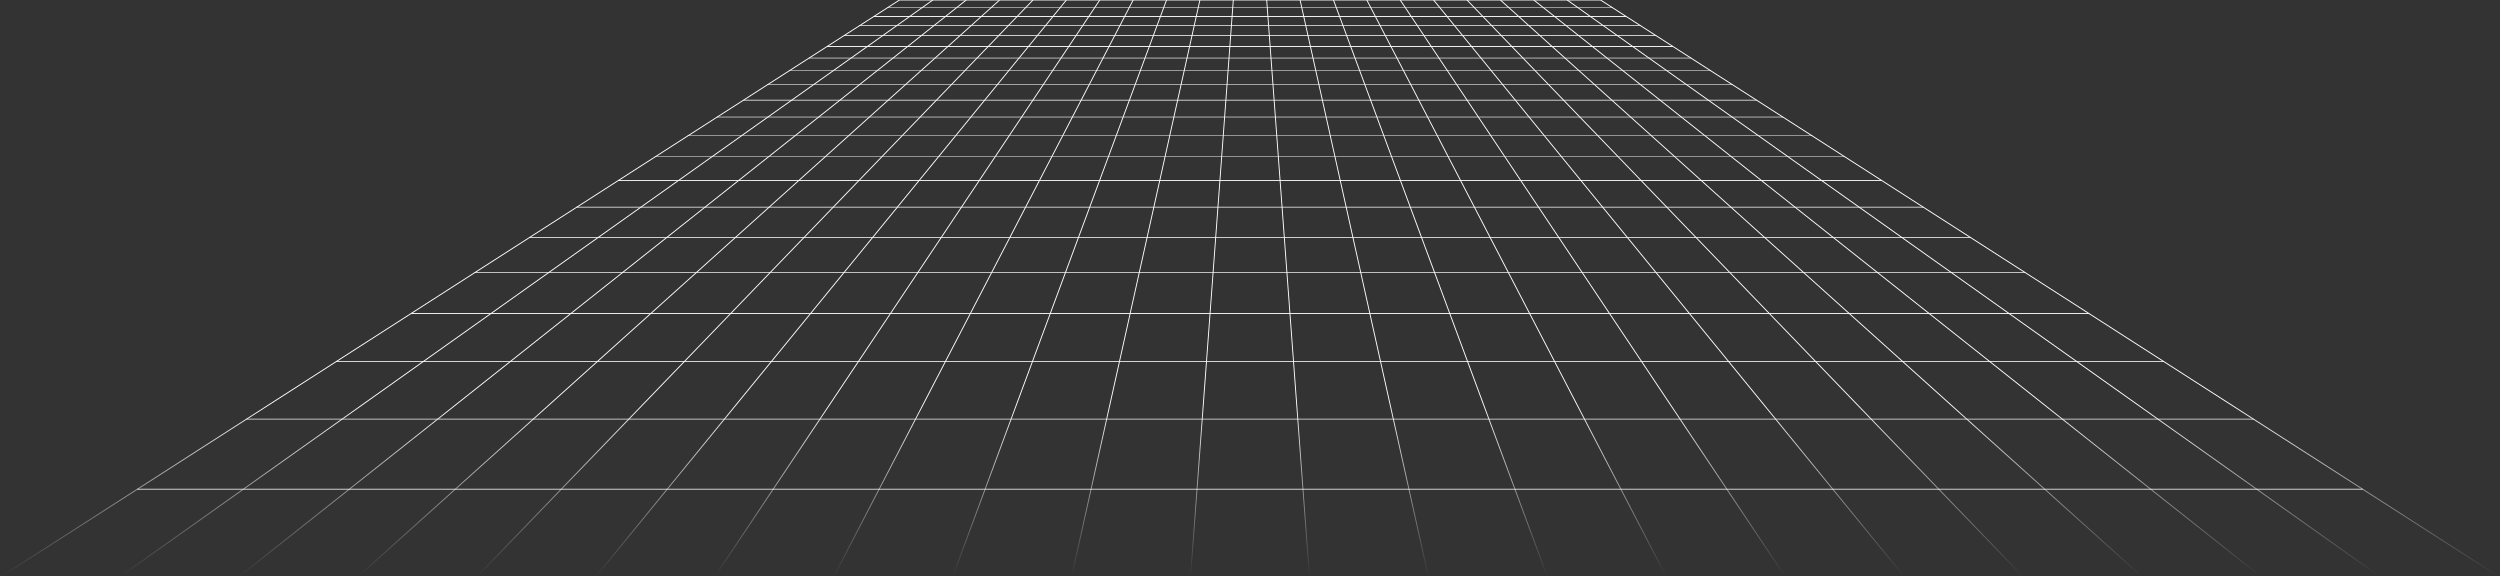 <?xml version="1.0" encoding="UTF-8"?>
<svg id="Grid" xmlns="http://www.w3.org/2000/svg" xmlns:xlink="http://www.w3.org/1999/xlink" version="1.1" viewBox="0 0 8192 1888.7">
  <rect x="0" y="0" width="8192" height="1888.7" fill="#333333" stroke="none"/>
  <!-- Generator: Adobe Illustrator 29.2.1, SVG Export Plug-In . SVG Version: 2.1.0 Build 116)  -->
  <defs>
    <style>
      .st0 {
        stroke: url(#linear-gradient);
      }

      .st0, .st1, .st2, .st3, .st4, .st5, .st6, .st7, .st8, .st9, .st10, .st11, .st12, .st13, .st14, .st15, .st16, .st17, .st18, .st19, .st20, .st21, .st22, .st23, .st24, .st25, .st26, .st27, .st28, .st29, .st30, .st31, .st32, .st33, .st34, .st35, .st36, .st37, .st38, .st39, .st40 {
        fill: none;
        stroke-miterlimit: 8.2;
        stroke-width: 3px;
      }

      .st1 {
        stroke: url(#linear-gradient14);
      }

      .st2 {
        stroke: url(#linear-gradient19);
      }

      .st3 {
        stroke: url(#linear-gradient16);
      }

      .st4 {
        stroke: url(#linear-gradient10);
      }

      .st5 {
        stroke: url(#linear-gradient15);
      }

      .st6 {
        stroke: url(#linear-gradient17);
      }

      .st7 {
        stroke: url(#linear-gradient13);
      }

      .st8 {
        stroke: url(#linear-gradient12);
      }

      .st9 {
        stroke: url(#linear-gradient18);
      }

      .st10 {
        stroke: url(#linear-gradient11);
      }

      .st11 {
        stroke: url(#linear-gradient27);
      }

      .st12 {
        stroke: url(#linear-gradient29);
      }

      .st13 {
        stroke: url(#linear-gradient24);
      }

      .st14 {
        stroke: url(#linear-gradient21);
      }

      .st15 {
        stroke: url(#linear-gradient28);
      }

      .st16 {
        stroke: url(#linear-gradient25);
      }

      .st17 {
        stroke: url(#linear-gradient20);
      }

      .st18 {
        stroke: url(#linear-gradient23);
      }

      .st19 {
        stroke: url(#linear-gradient22);
      }

      .st20 {
        stroke: url(#linear-gradient26);
      }

      .st21 {
        stroke: url(#linear-gradient36);
      }

      .st22 {
        stroke: url(#linear-gradient33);
      }

      .st23 {
        stroke: url(#linear-gradient39);
      }

      .st24 {
        stroke: url(#linear-gradient34);
      }

      .st25 {
        stroke: url(#linear-gradient35);
      }

      .st26 {
        stroke: url(#linear-gradient37);
      }

      .st27 {
        stroke: url(#linear-gradient31);
      }

      .st28 {
        stroke: url(#linear-gradient32);
      }

      .st29 {
        stroke: url(#linear-gradient30);
      }

      .st30 {
        stroke: url(#linear-gradient38);
      }

      .st31 {
        stroke: url(#linear-gradient40);
      }

      .st32 {
        stroke: url(#linear-gradient1);
      }

      .st33 {
        stroke: url(#linear-gradient2);
      }

      .st34 {
        stroke: url(#linear-gradient8);
      }

      .st35 {
        stroke: url(#linear-gradient7);
      }

      .st36 {
        stroke: url(#linear-gradient3);
      }

      .st37 {
        stroke: url(#linear-gradient5);
      }

      .st38 {
        stroke: url(#linear-gradient4);
      }

      .st39 {
        stroke: url(#linear-gradient6);
      }

      .st40 {
        stroke: url(#linear-gradient9);
      }
    </style>
    <linearGradient id="linear-gradient" x1="4096" y1="1890.2" x2="4096" y2="-1.5" gradientUnits="userSpaceOnUse">
      <stop offset="0" stop-color="#fff" stop-opacity="0"/>
      <stop offset=".3" stop-color="#fff"/>
    </linearGradient>
    <linearGradient id="linear-gradient1" x1="4096" y1="1604.7" x2="4096" y2="1601.7" xlink:href="#linear-gradient"/>
    <linearGradient id="linear-gradient2" x1="4096" y1="1375.2" x2="4096" y2="1372.2" xlink:href="#linear-gradient"/>
    <linearGradient id="linear-gradient3" x1="4096" y1="1186.6" x2="4096" y2="1183.6" xlink:href="#linear-gradient"/>
    <linearGradient id="linear-gradient4" x1="4096" y1="1029" x2="4096" y2="1026" xlink:href="#linear-gradient"/>
    <linearGradient id="linear-gradient5" x1="4096" y1="895.3" x2="4096" y2="892.3" xlink:href="#linear-gradient"/>
    <linearGradient id="linear-gradient6" x1="4096" y1="780.4" x2="4096" y2="777.4" xlink:href="#linear-gradient"/>
    <linearGradient id="linear-gradient7" x1="4096" y1="680.6" x2="4096" y2="677.6" xlink:href="#linear-gradient"/>
    <linearGradient id="linear-gradient8" x1="4096" y1="593.2" x2="4096" y2="590.2" xlink:href="#linear-gradient"/>
    <linearGradient id="linear-gradient9" x1="4096" y1="515.9" x2="4096" y2="512.9" xlink:href="#linear-gradient"/>
    <linearGradient id="linear-gradient10" x1="4096" y1="447.1" x2="4096" y2="444.1" xlink:href="#linear-gradient"/>
    <linearGradient id="linear-gradient11" x1="4096" y1="385.5" x2="4096" y2="382.5" xlink:href="#linear-gradient"/>
    <linearGradient id="linear-gradient12" x1="4096" y1="330" x2="4096" y2="327" xlink:href="#linear-gradient"/>
    <linearGradient id="linear-gradient13" x1="4096" y1="279.7" x2="4096" y2="276.7" xlink:href="#linear-gradient"/>
    <linearGradient id="linear-gradient14" x1="4096" y1="234" x2="4096" y2="231" xlink:href="#linear-gradient"/>
    <linearGradient id="linear-gradient15" x1="4096" y1="192.2" x2="4096" y2="189.2" xlink:href="#linear-gradient"/>
    <linearGradient id="linear-gradient16" x1="4096" y1="153.8" x2="4096" y2="150.8" xlink:href="#linear-gradient"/>
    <linearGradient id="linear-gradient17" x1="4096" y1="118.5" x2="4096" y2="115.5" xlink:href="#linear-gradient"/>
    <linearGradient id="linear-gradient18" x1="4096" y1="85.9" x2="4096" y2="82.9" xlink:href="#linear-gradient"/>
    <linearGradient id="linear-gradient19" x1="4096" y1="55.7" x2="4096" y2="52.7" xlink:href="#linear-gradient"/>
    <linearGradient id="linear-gradient20" x1="4096" y1="27.6" x2="4096" y2="24.6" xlink:href="#linear-gradient"/>
    <linearGradient id="linear-gradient21" x1="6466.3" y1="1889.9" x2="6466.3" y2="-1.2" xlink:href="#linear-gradient"/>
    <linearGradient id="linear-gradient22" x1="6216.8" y1="1889.9" x2="6216.8" y2="-1.2" xlink:href="#linear-gradient"/>
    <linearGradient id="linear-gradient23" x1="5967.3" y1="1889.8" x2="5967.3" y2="-1.1" xlink:href="#linear-gradient"/>
    <linearGradient id="linear-gradient24" x1="5717.8" y1="1889.7" x2="5717.8" y2="-1" xlink:href="#linear-gradient"/>
    <linearGradient id="linear-gradient25" x1="5468.3" y1="1889.6" x2="5468.3" y2="-.9" xlink:href="#linear-gradient"/>
    <linearGradient id="linear-gradient26" x1="5218.8" y1="1889.5" x2="5218.8" y2="-.8" xlink:href="#linear-gradient"/>
    <linearGradient id="linear-gradient27" x1="4969.3" y1="1889.4" x2="4969.3" y2="-.7" xlink:href="#linear-gradient"/>
    <linearGradient id="linear-gradient28" x1="4719.8" y1="1889.2" x2="4719.8" y2="-.5" xlink:href="#linear-gradient"/>
    <linearGradient id="linear-gradient29" x1="4470.3" y1="1889" x2="4470.3" y2="-.3" xlink:href="#linear-gradient"/>
    <linearGradient id="linear-gradient30" x1="4220.7" y1="1888.8" x2="4220.7" y2="-.1" xlink:href="#linear-gradient"/>
    <linearGradient id="linear-gradient31" x1="3971.2" y1="1888.8" x2="3971.2" y2="-.1" xlink:href="#linear-gradient"/>
    <linearGradient id="linear-gradient32" x1="3721.7" y1="1889" x2="3721.7" y2="-.3" xlink:href="#linear-gradient"/>
    <linearGradient id="linear-gradient33" x1="3472.2" y1="1889.2" x2="3472.2" y2="-.5" xlink:href="#linear-gradient"/>
    <linearGradient id="linear-gradient34" x1="3222.7" y1="1889.4" x2="3222.7" y2="-.7" xlink:href="#linear-gradient"/>
    <linearGradient id="linear-gradient35" x1="2973.2" y1="1889.5" x2="2973.2" y2="-.8" xlink:href="#linear-gradient"/>
    <linearGradient id="linear-gradient36" x1="2723.7" y1="1889.6" x2="2723.7" y2="-.9" xlink:href="#linear-gradient"/>
    <linearGradient id="linear-gradient37" x1="2474.2" y1="1889.7" x2="2474.2" y2="-1" xlink:href="#linear-gradient"/>
    <linearGradient id="linear-gradient38" x1="2224.7" y1="1889.8" x2="2224.7" y2="-1.1" xlink:href="#linear-gradient"/>
    <linearGradient id="linear-gradient39" x1="1975.2" y1="1889.9" x2="1975.2" y2="-1.2" xlink:href="#linear-gradient"/>
    <linearGradient id="linear-gradient40" x1="1725.7" y1="1889.9" x2="1725.7" y2="-1.2" xlink:href="#linear-gradient"/>
  </defs>
  <polygon class="st0" points="2947.5 0 5244.5 0 8187 1888.7 5 1888.7 2947.5 0"/>
  <line class="st32" x1="449.8" y1="1603.2" x2="7742.2" y2="1603.2"/>
  <line class="st33" x1="807.4" y1="1373.7" x2="7384.6" y2="1373.7"/>
  <line class="st36" x1="1101.1" y1="1185.1" x2="7090.9" y2="1185.1"/>
  <line class="st38" x1="1346.6" y1="1027.5" x2="6845.4" y2="1027.5"/>
  <line class="st37" x1="1555" y1="893.8" x2="6637" y2="893.8"/>
  <line class="st39" x1="1734" y1="778.9" x2="6458" y2="778.9"/>
  <line class="st35" x1="1889.4" y1="679.1" x2="6302.6" y2="679.1"/>
  <line class="st34" x1="2025.6" y1="591.7" x2="6166.4" y2="591.7"/>
  <line class="st40" x1="2146" y1="514.4" x2="6046" y2="514.4"/>
  <line class="st4" x1="2253.2" y1="445.6" x2="5938.8" y2="445.6"/>
  <line class="st10" x1="2349.2" y1="384" x2="5842.8" y2="384"/>
  <line class="st8" x1="2435.7" y1="328.5" x2="5756.3" y2="328.5"/>
  <line class="st7" x1="2514" y1="278.2" x2="5678" y2="278.2"/>
  <line class="st1" x1="2585.3" y1="232.5" x2="5606.7" y2="232.5"/>
  <line class="st5" x1="2650.4" y1="190.7" x2="5541.6" y2="190.7"/>
  <line class="st3" x1="2710.1" y1="152.3" x2="5481.9" y2="152.3"/>
  <line class="st6" x1="2765.1" y1="117" x2="5426.9" y2="117"/>
  <line class="st9" x1="2815.9" y1="84.4" x2="5376.1" y2="84.4"/>
  <line class="st2" x1="2863" y1="54.2" x2="5329" y2="54.2"/>
  <line class="st17" x1="2906.7" y1="26.1" x2="5285.3" y2="26.1"/>
  <line class="st14" x1="5135.2" x2="7797.4" y2="1888.7"/>
  <line class="st19" x1="5025.8" x2="7407.8" y2="1888.7"/>
  <line class="st18" x1="4916.4" x2="7018.1" y2="1888.7"/>
  <line class="st13" x1="4807" x2="6628.5" y2="1888.7"/>
  <line class="st16" x1="4697.6" x2="6238.9" y2="1888.7"/>
  <line class="st20" x1="4588.2" x2="5849.3" y2="1888.7"/>
  <line class="st11" x1="4478.8" x2="5459.7" y2="1888.7"/>
  <line class="st15" x1="4369.5" x2="5070.1" y2="1888.7"/>
  <line class="st12" x1="4260.1" x2="4680.4" y2="1888.7"/>
  <line class="st29" x1="4150.7" x2="4290.8" y2="1888.7"/>
  <line class="st27" x1="4041.3" x2="3901.2" y2="1888.7"/>
  <line class="st28" x1="3931.9" x2="3511.6" y2="1888.7"/>
  <line class="st22" x1="3822.5" x2="3122" y2="1888.7"/>
  <line class="st24" x1="3713.2" x2="2732.3" y2="1888.7"/>
  <line class="st25" x1="3603.8" x2="2342.7" y2="1888.7"/>
  <line class="st21" x1="3494.4" x2="1953.1" y2="1888.7"/>
  <line class="st26" x1="3385" x2="1563.5" y2="1888.7"/>
  <line class="st30" x1="3275.6" x2="1173.9" y2="1888.7"/>
  <line class="st23" x1="3166.2" x2="784.2" y2="1888.7"/>
  <line class="st31" x1="3056.8" x2="394.6" y2="1888.7"/>
</svg>